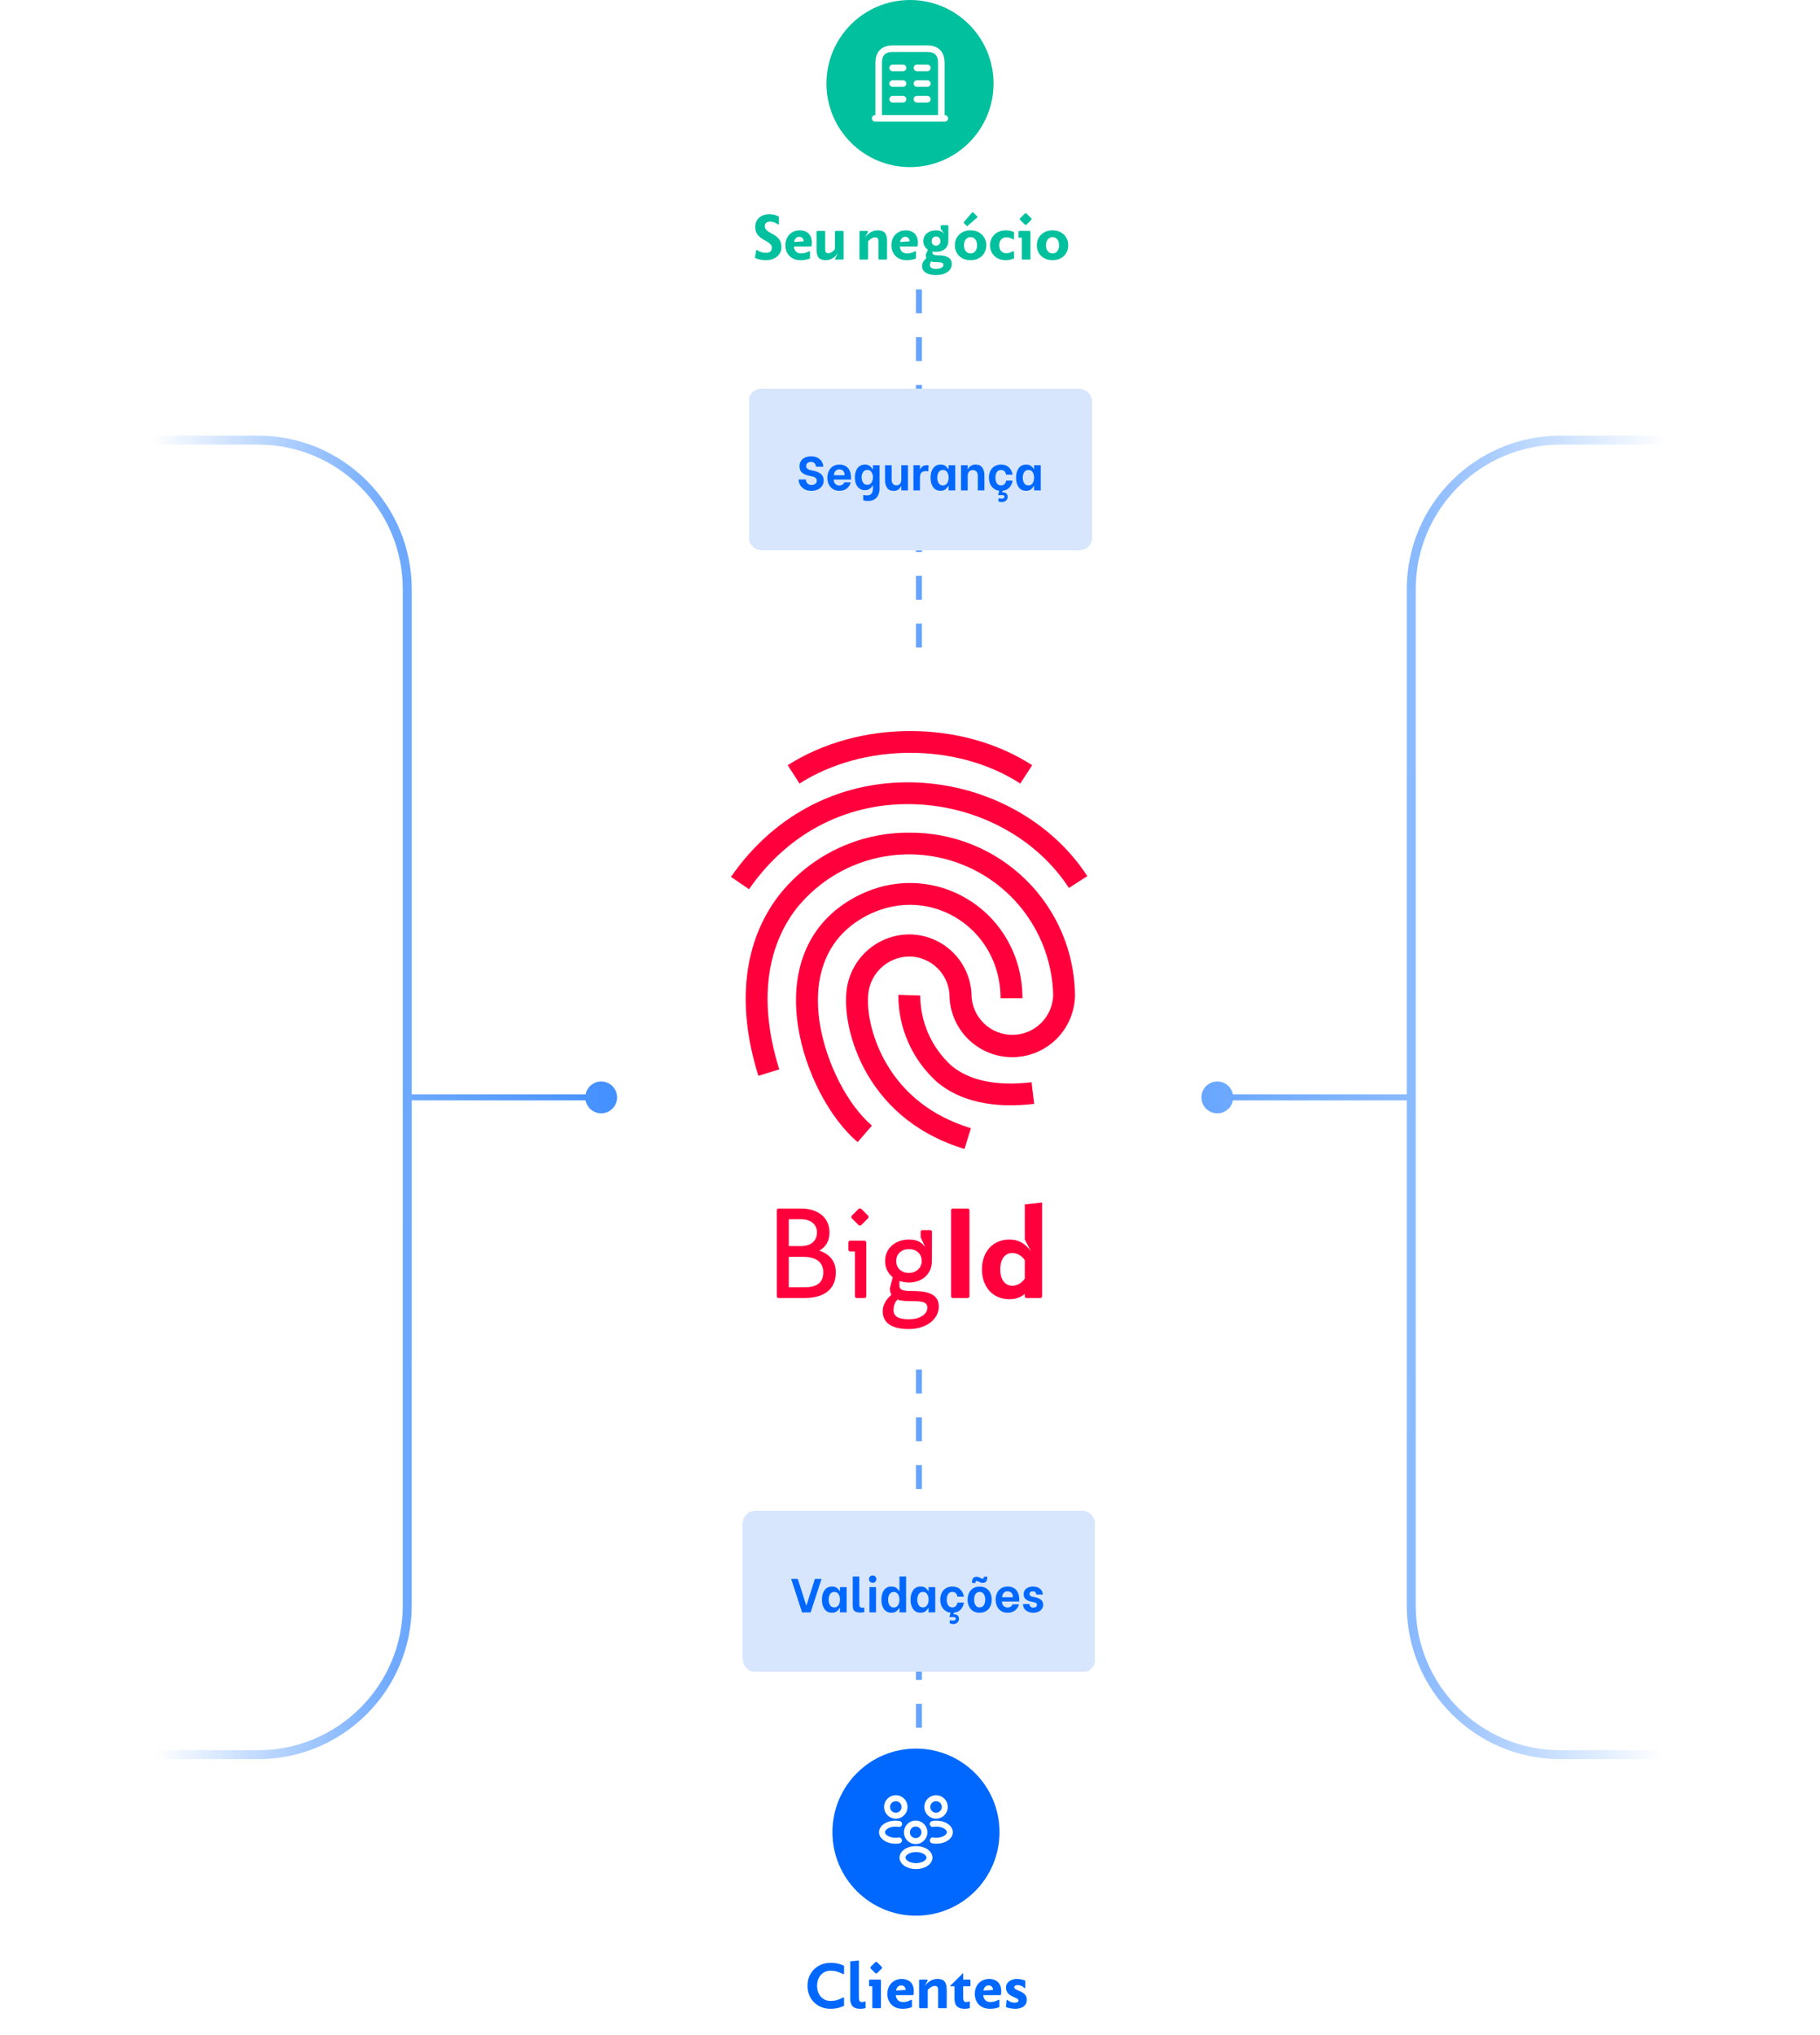<svg width="610" height="682" viewBox="0 0 610 682" fill="none" xmlns="http://www.w3.org/2000/svg">
<g opacity="0.8">
<path fill-rule="evenodd" clip-rule="evenodd" d="M86.499 149C113.285 149 134.999 170.714 134.999 197.5V367.767V538.034C134.999 564.82 113.285 586.535 86.499 586.535H1.499C0.67 586.535 -0.001 587.206 -0.001 588.035C-0.001 588.863 0.67 589.535 1.499 589.535H86.499C114.941 589.535 137.999 566.477 137.999 538.034V368.767H196.259C196.727 371.235 198.895 373.101 201.499 373.101C204.444 373.101 206.832 370.713 206.832 367.767C206.832 364.822 204.444 362.434 201.499 362.434C198.895 362.434 196.727 364.3 196.259 366.767H137.999V197.5C137.999 169.057 114.941 146 86.499 146H1.499C0.67 146 -0.001 146.672 -0.001 147.5C-0.001 148.328 0.67 149 1.499 149H86.499Z" fill="url(#paint0_linear_10244_14391)"/>
</g>
<g opacity="0.8">
<path opacity="0.8" fill-rule="evenodd" clip-rule="evenodd" d="M523.001 149C496.215 149 474.501 170.714 474.501 197.5V367.767V538.034C474.501 564.82 496.215 586.535 523.001 586.535H608.001C608.83 586.535 609.501 587.206 609.501 588.035C609.501 588.863 608.83 589.535 608.001 589.535H523.001C494.559 589.535 471.501 566.477 471.501 538.034V368.767H413.241C412.773 371.235 410.605 373.101 408.001 373.101C405.056 373.101 402.668 370.713 402.668 367.767C402.668 364.822 405.056 362.434 408.001 362.434C410.605 362.434 412.773 364.3 413.241 366.767H471.501V197.5C471.501 169.057 494.559 146 523.001 146H608.001C608.83 146 609.501 146.672 609.501 147.5C609.501 148.328 608.83 149 608.001 149H523.001Z" fill="url(#paint1_linear_10244_14391)"/>
</g>
<g clip-path="url(#clip0_10244_14391)">
<path d="M345.746 362.685C333.844 364.098 324.752 362.071 318.84 357.095C315.572 354.116 312.959 350.49 311.167 346.448C309.374 342.406 308.441 338.035 308.427 333.613L301.086 333.383C301.066 338.904 302.215 344.366 304.457 349.411C306.698 354.456 309.983 358.97 314.094 362.655C321.773 369.074 332.83 371.562 346.622 369.934L345.746 362.685Z" fill="#FF003C"/>
<path d="M292.242 377.214C284.133 370.334 276.884 356.358 274.749 342.874C272.384 327.394 276.899 314.816 288.894 307.751C310.318 295.143 335.351 310.408 335.351 334.535H342.691C342.691 304.879 311.577 285.928 285.146 301.485C270.296 310.224 264.706 325.796 267.485 343.98C269.804 359.122 277.974 374.695 287.45 382.758L292.242 377.214Z" fill="#FF003C"/>
<path d="M267.974 262.584C289.367 248.947 320.605 248.763 341.952 262.584L345.96 256.441C322.171 241.084 287.801 241.253 264.012 256.441L267.974 262.584Z" fill="#FF003C"/>
<path d="M304.695 279.048C296.273 278.998 287.952 280.878 280.371 284.544C272.789 288.21 266.147 293.564 260.956 300.195C249.392 315.369 246.566 336.27 254.183 360.535L261.187 358.37C254.245 336.255 256.748 317.81 266.807 304.618C272.984 296.83 281.411 291.135 290.942 288.31C300.472 285.486 310.642 285.668 320.065 288.833C329.488 291.998 337.705 297.992 343.598 305.997C349.491 314.002 352.772 323.63 352.994 333.567C352.875 337.119 351.381 340.486 348.826 342.956C346.272 345.427 342.857 346.808 339.303 346.808C335.749 346.808 332.335 345.427 329.78 342.956C327.225 340.486 325.731 337.119 325.612 333.567C325.612 333.414 325.612 333.26 325.612 333.107C325.359 327.715 323.034 322.629 319.123 318.91C315.211 315.19 310.015 313.124 304.618 313.142C299.093 313.204 293.809 315.415 289.885 319.304C285.961 323.194 283.705 328.458 283.593 333.982C283.225 341.477 285.682 351.49 290.842 360.259C297.615 371.762 308.38 380.516 323.262 385.061L325.412 378.089C312.327 374.096 303.036 366.54 297.185 356.588C292.746 349.048 290.627 340.432 290.934 334.366C290.965 330.736 292.411 327.262 294.963 324.681C297.515 322.1 300.973 320.616 304.602 320.544C306.391 320.538 308.164 320.884 309.819 321.563C311.474 322.242 312.979 323.241 314.248 324.501C315.518 325.762 316.526 327.26 317.216 328.911C317.906 330.561 318.265 332.331 318.271 334.12C318.263 334.279 318.263 334.438 318.271 334.596C318.618 340.018 321.048 345.095 325.054 348.765C329.059 352.435 334.329 354.413 339.76 354.286C345.191 354.159 350.362 351.937 354.191 348.083C358.021 344.23 360.211 339.045 360.305 333.613C360.238 326.379 358.747 319.228 355.916 312.569C353.085 305.911 348.97 299.876 343.806 294.808C338.641 289.741 332.529 285.741 325.818 283.037C319.107 280.332 311.93 278.977 304.695 279.048Z" fill="#FF003C"/>
<path d="M364.436 293.607C352.334 275.024 330.649 263.26 307.506 262.247C282.933 261.187 260.02 272.137 245 293.868L251.051 297.999C264.612 278.372 285.145 268.574 307.198 269.541C328.039 270.432 347.497 281.014 358.262 297.569L364.436 293.607Z" fill="#FF003C"/>
</g>
<path d="M274.571 419.12C276.731 417.96 278.011 415.96 278.011 413C278.011 408.04 274.171 405 268.411 405H260.771L260.371 405.4V434.6L260.771 435H269.611C275.571 435 280.131 432.6 280.131 426.4C280.131 422.56 277.971 420.24 274.571 419.12ZM273.811 413C273.811 415.84 271.851 417.6 268.411 417.6H264.371V408.6H268.411C271.851 408.6 273.811 410.36 273.811 413ZM264.371 431.4V421.2H269.211C273.251 421.2 275.931 422.76 275.931 426.4C275.931 430.28 273.251 431.4 269.611 431.4H264.371ZM291.061 407.52L288.541 405H287.901L285.381 407.52V408.16L287.901 410.68H288.541L291.061 408.16V407.52ZM289.941 415.8H284.741L284.341 416.2V419L284.741 419.4H286.541V434.6L286.941 435H289.941L290.341 434.6V416.2L289.941 415.8ZM305.371 432.64C302.931 432.64 301.451 432.36 301.451 430.96V429.28C302.451 429.6 303.531 429.8 304.651 429.8C309.051 429.8 312.331 427 312.331 422.6L312.371 412.64L311.971 412.24H308.971L308.571 412.64V414.64L310.171 418.04C309.211 416.68 307.851 415.4 304.651 415.4C300.251 415.4 296.651 418.2 296.651 422.6C296.651 424.92 297.651 426.76 299.211 428.04L298.251 431.76C298.251 432.64 298.451 433.36 298.771 433.92C297.091 435.36 295.851 437.2 295.851 439.4C295.851 443.48 299.051 445.4 304.651 445.4C310.251 445.4 314.651 442.28 314.651 437.8C314.651 433 309.491 432.64 305.371 432.64ZM304.651 418.6C307.051 418.6 308.931 420.12 308.931 422.6C308.931 425.08 306.851 426.6 304.651 426.6C302.251 426.6 300.371 425.08 300.371 422.6C300.371 420.12 302.251 418.6 304.651 418.6ZM304.651 442.12C300.851 442.12 299.491 440.96 299.491 439.16C299.491 437.6 299.891 436.44 300.811 435.52C302.131 436 303.811 436.04 305.411 436.04C309.251 436.04 310.811 436.32 310.811 438.28C310.811 440.48 308.251 442.12 304.651 442.12ZM324.928 434.6V405.4L324.528 405H319.168L318.768 405.4V434.6L319.168 435H324.528L324.928 434.6ZM349.28 403L343.48 403.6V415.4L345.56 419.4C343.84 416.96 341.6 415.4 338.36 415.4C332.6 415.4 329.12 419.64 329.12 425.4C329.12 431.16 332.6 435.4 338.36 435.4C340.44 435.4 342.08 434.76 343.48 433.64V434.6L343.88 435H348.88L349.28 434.6V403ZM339.32 430.88C336.92 430.88 335.24 428.96 335.24 425.4C335.24 421.84 336.92 419.92 339.32 419.92C340.76 419.92 342.36 420.64 343.48 422.32V428.48C342.36 430.16 340.76 430.88 339.32 430.88Z" fill="#FF003C"/>
<circle cx="305" cy="28" r="28" fill="#01C09E"/>
<path d="M293.332 39.667H316.665" stroke="white" stroke-width="2.2" stroke-miterlimit="10" stroke-linecap="round" stroke-linejoin="round"/>
<path d="M310.833 16.333H299.167C295.667 16.333 294.5 18.422 294.5 21V39.667H315.5V21C315.5 18.422 314.333 16.333 310.833 16.333Z" stroke="white" stroke-width="2.2" stroke-miterlimit="10" stroke-linecap="round" stroke-linejoin="round"/>
<path d="M299.168 33.25H302.668" stroke="white" stroke-width="2.2" stroke-miterlimit="10" stroke-linecap="round" stroke-linejoin="round"/>
<path d="M307.332 33.25H310.832" stroke="white" stroke-width="2.2" stroke-miterlimit="10" stroke-linecap="round" stroke-linejoin="round"/>
<path d="M299.168 28H302.668" stroke="white" stroke-width="2.2" stroke-miterlimit="10" stroke-linecap="round" stroke-linejoin="round"/>
<path d="M307.332 28H310.832" stroke="white" stroke-width="2.2" stroke-miterlimit="10" stroke-linecap="round" stroke-linejoin="round"/>
<path d="M299.168 22.75H302.668" stroke="white" stroke-width="2.2" stroke-miterlimit="10" stroke-linecap="round" stroke-linejoin="round"/>
<path d="M307.332 22.75H310.832" stroke="white" stroke-width="2.2" stroke-miterlimit="10" stroke-linecap="round" stroke-linejoin="round"/>
<path d="M256.326 75.76C256.326 74.88 256.906 74.26 258.126 74.26C258.886 74.26 259.566 74.42 260.846 75.26L261.046 75.06V72.58C259.726 71.88 258.606 71.8 257.846 71.8C254.886 71.8 253.126 73.6 253.126 76.1C253.126 80.72 258.706 80.36 258.706 83.04C258.706 84.12 258.026 84.74 256.786 84.74C255.766 84.74 254.926 84.58 253.626 83.74L253.426 83.94L253.026 86.42C254.546 87.12 255.766 87.2 256.906 87.2C259.166 87.2 261.906 85.8 261.906 82.78C261.906 77.94 256.326 78.6 256.326 75.76ZM268.1 77.2C265.16 77.2 263.24 79.32 263.24 82.2C263.24 85.08 265.18 87.2 268.34 87.2C269.44 87.2 270.56 87.02 271.48 86.62V84.34L271.28 84.14C270.12 84.82 269.16 84.94 268.46 84.94C267.14 84.94 266.2 84.14 266.06 82.62H271.8L272.02 82.42C272.08 82.02 272.1 81.66 272.1 81.3C272.1 78.1 269.88 77.2 268.1 77.2ZM267.9 79.36C268.72 79.36 269.34 79.92 269.36 80.88L266.14 81.08C266.38 79.9 267.04 79.36 267.9 79.36ZM282.734 77.6L282.534 77.4H280.034L279.834 77.6V83.54C279.194 84.22 278.534 84.86 277.634 84.86C276.854 84.86 276.574 84.46 276.574 83.54V77.6L276.374 77.4H273.874L273.674 77.6V83.54C273.674 86.02 274.454 87.2 276.774 87.2C278.794 87.2 279.994 85.96 280.874 84.8L279.834 86.8L280.034 87H282.534L282.734 86.8V77.6ZM294.214 77.2C292.174 77.2 290.774 78.44 289.914 79.6L290.954 77.6L290.754 77.4H288.254L288.054 77.6V86.8L288.254 87H290.754L290.954 86.8V80.86C291.594 80.18 292.434 79.54 293.334 79.54C294.134 79.54 294.414 79.94 294.414 80.86V86.8L294.614 87H297.114L297.314 86.8V80.86C297.314 78.38 296.514 77.2 294.214 77.2ZM303.627 77.2C300.687 77.2 298.767 79.32 298.767 82.2C298.767 85.08 300.707 87.2 303.867 87.2C304.967 87.2 306.087 87.02 307.007 86.62V84.34L306.807 84.14C305.647 84.82 304.687 84.94 303.987 84.94C302.667 84.94 301.727 84.14 301.587 82.62H307.327L307.547 82.42C307.607 82.02 307.627 81.66 307.627 81.3C307.627 78.1 305.407 77.2 303.627 77.2ZM303.427 79.36C304.247 79.36 304.867 79.92 304.887 80.88L301.667 81.08C301.907 79.9 302.567 79.36 303.427 79.36ZM314.481 85.56C313.401 85.56 312.521 85.42 312.521 84.72V84.28C312.901 84.36 313.301 84.4 313.721 84.4C316.201 84.4 317.841 83 317.841 80.8L317.861 75.68L317.661 75.48H315.481L315.281 75.68V76.68L316.661 78.52C316.141 77.88 315.221 77.2 313.721 77.2C311.261 77.2 309.461 78.6 309.461 80.8C309.461 82.06 310.041 83.04 311.001 83.68L310.261 85.38C310.261 85.82 310.341 86.18 310.481 86.48C309.681 87.18 309.061 88.08 309.061 89.2C309.061 91.06 310.781 92.2 313.721 92.2C316.801 92.2 319.001 90.7 319.001 88.54C319.001 85.86 316.281 85.56 314.481 85.56ZM313.721 79.26C314.521 79.26 315.201 79.82 315.201 80.8C315.201 81.78 314.421 82.34 313.721 82.34C312.921 82.34 312.261 81.78 312.261 80.8C312.261 79.82 312.921 79.26 313.721 79.26ZM313.721 90.1C312.361 90.1 311.681 89.72 311.681 88.82C311.681 88.38 311.801 87.98 312.021 87.64C312.661 87.82 313.441 87.86 314.241 87.86C315.641 87.86 316.221 88.16 316.221 88.8C316.221 89.58 315.201 90.1 313.721 90.1ZM324.136 75.84L327.576 72.86V72.58L326.156 71.14H325.876L323.036 74.44V74.72L324.136 75.84ZM325.296 77.2C322.156 77.2 320.036 79.32 320.036 82.2C320.036 85.08 322.156 87.2 325.296 87.2C328.436 87.2 330.556 85.08 330.556 82.2C330.556 79.32 328.436 77.2 325.296 77.2ZM325.296 84.94C324.116 84.94 323.096 83.98 323.096 82.2C323.096 80.42 324.116 79.46 325.296 79.46C326.476 79.46 327.496 80.42 327.496 82.2C327.496 83.98 326.476 84.94 325.296 84.94ZM337.233 79.54C337.933 79.54 338.613 79.64 339.653 80.26L339.853 80.06V77.78C338.933 77.38 338.073 77.2 337.093 77.2C333.953 77.2 331.833 79.32 331.833 82.2C331.833 85.08 333.953 87.2 337.093 87.2C338.073 87.2 338.933 87.02 339.853 86.62V84.34L339.653 84.14C338.613 84.74 337.933 84.86 337.233 84.86C335.913 84.86 334.893 83.92 334.893 82.2C334.893 80.48 335.913 79.54 337.233 79.54ZM345.708 73.2L343.988 71.5H343.568L341.848 73.2V73.64L343.568 75.34H343.988L345.708 73.64V73.2ZM345.168 77.4H341.568L341.368 77.6V79.46L341.568 79.66H342.468V86.8L342.668 87H345.168L345.368 86.8V77.6L345.168 77.4ZM352.777 77.2C349.637 77.2 347.517 79.32 347.517 82.2C347.517 85.08 349.637 87.2 352.777 87.2C355.917 87.2 358.037 85.08 358.037 82.2C358.037 79.32 355.917 77.2 352.777 77.2ZM352.777 84.94C351.597 84.94 350.577 83.98 350.577 82.2C350.577 80.42 351.597 79.46 352.777 79.46C353.957 79.46 354.977 80.42 354.977 82.2C354.977 83.98 353.957 84.94 352.777 84.94Z" fill="#01C09E"/>
<circle cx="307" cy="614" r="28" fill="#0068FF"/>
<path d="M313.832 608.491C313.764 608.48 313.684 608.48 313.616 608.491C312.045 608.434 310.793 607.148 310.793 605.555C310.793 603.927 312.102 602.618 313.73 602.618C315.357 602.618 316.666 603.938 316.666 605.555C316.655 607.148 315.403 608.434 313.832 608.491Z" stroke="white" stroke-width="2" stroke-linecap="round" stroke-linejoin="round"/>
<path d="M312.659 616.777C314.218 617.039 315.937 616.766 317.144 615.958C318.749 614.888 318.749 613.135 317.144 612.065C315.926 611.257 314.184 610.984 312.625 611.257" stroke="white" stroke-width="2" stroke-linecap="round" stroke-linejoin="round"/>
<path d="M300.139 608.491C300.207 608.48 300.287 608.48 300.355 608.491C301.926 608.434 303.178 607.148 303.178 605.555C303.178 603.927 301.869 602.618 300.241 602.618C298.614 602.618 297.305 603.938 297.305 605.555C297.316 607.148 298.568 608.434 300.139 608.491Z" stroke="white" stroke-width="2" stroke-linecap="round" stroke-linejoin="round"/>
<path d="M301.309 616.777C299.75 617.039 298.031 616.766 296.825 615.958C295.22 614.888 295.22 613.135 296.825 612.065C298.043 611.257 299.784 610.984 301.343 611.257" stroke="white" stroke-width="2" stroke-linecap="round" stroke-linejoin="round"/>
<path d="M307.004 616.994C306.936 616.982 306.856 616.982 306.788 616.994C305.217 616.937 303.965 615.65 303.965 614.057C303.965 612.429 305.274 611.12 306.901 611.12C308.529 611.12 309.838 612.441 309.838 614.057C309.827 615.65 308.575 616.948 307.004 616.994Z" stroke="white" stroke-width="2" stroke-linecap="round" stroke-linejoin="round"/>
<path d="M303.692 620.579C302.087 621.649 302.087 623.402 303.692 624.472C305.513 625.689 308.495 625.689 310.316 624.472C311.921 623.402 311.921 621.649 310.316 620.579C308.507 619.372 305.513 619.372 303.692 620.579Z" stroke="white" stroke-width="2" stroke-linecap="round" stroke-linejoin="round"/>
<path d="M278.34 660.44C280.08 660.44 281.02 660.8 282.7 661.64L282.9 661.44V658.78C281.38 658.08 280.22 657.8 278.34 657.8C274.08 657.8 270.64 660.9 270.64 665.5C270.64 670.1 274.08 673.2 278.34 673.2C280.08 673.2 281.24 672.92 282.9 672.22V669.56L282.7 669.36C281.02 670.2 280.08 670.56 278.34 670.56C275.7 670.56 273.86 668.46 273.86 665.5C273.86 662.54 275.7 660.44 278.34 660.44ZM290.106 670.88L289.906 670.68C289.666 670.84 289.346 670.94 288.966 670.94C288.206 670.94 287.866 670.66 287.866 669.2V657L284.966 657.3V669.74C284.966 671.52 285.486 673.2 288.366 673.2C289.046 673.2 289.646 673.1 290.106 672.94V670.88ZM295.609 659.2L293.889 657.5H293.469L291.749 659.2V659.64L293.469 661.34H293.889L295.609 659.64V659.2ZM295.069 663.4H291.469L291.269 663.6V665.46L291.469 665.66H292.369V672.8L292.569 673H295.069L295.269 672.8V663.6L295.069 663.4ZM302.277 663.2C299.337 663.2 297.417 665.32 297.417 668.2C297.417 671.08 299.357 673.2 302.517 673.2C303.617 673.2 304.737 673.02 305.657 672.62V670.34L305.457 670.14C304.297 670.82 303.337 670.94 302.637 670.94C301.317 670.94 300.377 670.14 300.237 668.62H305.977L306.197 668.42C306.257 668.02 306.277 667.66 306.277 667.3C306.277 664.1 304.057 663.2 302.277 663.2ZM302.077 665.36C302.897 665.36 303.517 665.92 303.537 666.88L300.317 667.08C300.557 665.9 301.217 665.36 302.077 665.36ZM314.212 663.2C312.172 663.2 310.772 664.44 309.912 665.6L310.952 663.6L310.752 663.4H308.252L308.052 663.6V672.8L308.252 673H310.752L310.952 672.8V666.86C311.592 666.18 312.432 665.54 313.332 665.54C314.132 665.54 314.412 665.94 314.412 666.86V672.8L314.612 673H317.112L317.312 672.8V666.86C317.312 664.38 316.512 663.2 314.212 663.2ZM325.265 663.6L325.065 663.4H322.825V661.2L318.325 665.66L319.925 665.68V669.74C319.925 671.52 320.445 673.2 323.325 673.2C324.005 673.2 324.605 673.1 325.065 672.94V670.88L324.865 670.68C324.625 670.84 324.305 670.94 323.925 670.94C323.165 670.94 322.825 670.66 322.825 669.2V665.66H325.065L325.265 665.46V663.6ZM331.574 663.2C328.634 663.2 326.714 665.32 326.714 668.2C326.714 671.08 328.654 673.2 331.814 673.2C332.914 673.2 334.034 673.02 334.954 672.62V670.34L334.754 670.14C333.594 670.82 332.634 670.94 331.934 670.94C330.614 670.94 329.674 670.14 329.534 668.62H335.274L335.494 668.42C335.554 668.02 335.574 667.66 335.574 667.3C335.574 664.1 333.354 663.2 331.574 663.2ZM331.374 665.36C332.194 665.36 332.814 665.92 332.834 666.88L329.614 667.08C329.854 665.9 330.514 665.36 331.374 665.36ZM339.949 666.02C339.949 665.5 340.409 665.26 341.089 665.26C341.669 665.26 342.509 665.42 343.449 666.32L343.649 666.12V663.78C342.729 663.38 341.709 663.2 340.769 663.2C339.269 663.2 337.169 664 337.169 666.1C337.169 669.34 341.389 669.26 341.389 670.4C341.389 670.94 340.889 671.14 340.049 671.14C339.369 671.14 338.509 670.98 337.569 670.18L337.369 670.38L337.169 672.62C338.089 673.02 339.329 673.2 340.269 673.2C342.189 673.2 344.149 672.4 344.149 670.14C344.149 667.08 339.949 667.24 339.949 666.02Z" fill="#0068FF"/>
<path opacity="0.6" d="M308 96.993V224.993" stroke="#0068FF" stroke-width="2" stroke-dasharray="8 8"/>
<g filter="url(#filter0_d_10244_14391)">
<rect x="251" y="127" width="115" height="54" rx="4" fill="#D7E6FD" shape-rendering="crispEdges"/>
<path d="M271.96 161.144C271.064 161.144 270.291 160.968 269.64 160.616C269 160.253 268.515 159.789 268.184 159.224C267.853 158.659 267.688 158.061 267.688 157.432V157.336H270.12V157.432C270.12 157.699 270.184 157.971 270.312 158.248C270.451 158.515 270.659 158.739 270.936 158.92C271.224 159.101 271.576 159.192 271.992 159.192C272.515 159.192 272.936 159.059 273.256 158.792C273.587 158.525 273.752 158.168 273.752 157.72C273.752 157.336 273.613 157.032 273.336 156.808C273.069 156.573 272.739 156.419 272.344 156.344L270.984 156.056C270.28 155.917 269.603 155.619 268.952 155.16C268.301 154.691 267.976 153.928 267.976 152.872C267.976 152.189 268.141 151.603 268.472 151.112C268.803 150.611 269.261 150.232 269.848 149.976C270.435 149.709 271.101 149.576 271.848 149.576C272.701 149.576 273.432 149.741 274.04 150.072C274.659 150.403 275.123 150.829 275.432 151.352C275.752 151.875 275.912 152.429 275.912 153.016V153.08H273.48V153.032C273.48 152.648 273.341 152.291 273.064 151.96C272.797 151.619 272.365 151.448 271.768 151.448C271.277 151.448 270.893 151.581 270.616 151.848C270.339 152.104 270.2 152.435 270.2 152.84C270.2 153.224 270.339 153.528 270.616 153.752C270.904 153.976 271.256 154.131 271.672 154.216L273.016 154.504C273.837 154.685 274.552 155.021 275.16 155.512C275.768 156.003 276.072 156.723 276.072 157.672C276.072 158.355 275.896 158.963 275.544 159.496C275.192 160.019 274.701 160.424 274.072 160.712C273.453 161 272.749 161.144 271.96 161.144ZM281.344 161.128C280.459 161.128 279.712 160.925 279.104 160.52C278.496 160.104 278.043 159.565 277.744 158.904C277.456 158.232 277.312 157.512 277.312 156.744C277.312 155.976 277.456 155.261 277.744 154.6C278.043 153.928 278.496 153.384 279.104 152.968C279.712 152.552 280.464 152.344 281.36 152.344C282.544 152.344 283.483 152.723 284.176 153.48C284.88 154.237 285.232 155.331 285.232 156.76V157.368H279.44V157.496C279.44 158.008 279.616 158.451 279.968 158.824C280.32 159.187 280.763 159.368 281.296 159.368C281.712 159.368 282.064 159.272 282.352 159.08C282.64 158.888 282.848 158.627 282.976 158.296H285.152C284.928 159.128 284.491 159.811 283.84 160.344C283.19 160.867 282.358 161.128 281.344 161.128ZM283.104 155.928C283.083 155.256 282.912 154.76 282.592 154.44C282.272 154.12 281.851 153.96 281.328 153.96C280.774 153.96 280.336 154.136 280.016 154.488C279.696 154.84 279.526 155.32 279.504 155.928H283.104ZM290.835 164.552C290.44 164.552 290.142 164.525 289.939 164.472C289.736 164.429 289.534 164.371 289.331 164.296V162.52C289.438 162.552 289.608 162.584 289.843 162.616C290.088 162.659 290.323 162.68 290.547 162.68C291.294 162.68 291.816 162.467 292.115 162.04C292.424 161.624 292.579 161.101 292.579 160.472V159.352H292.451C292.28 159.736 291.982 160.093 291.555 160.424C291.128 160.755 290.563 160.92 289.859 160.92C289.176 160.92 288.584 160.744 288.083 160.392C287.582 160.029 287.198 159.528 286.931 158.888C286.664 158.237 286.531 157.491 286.531 156.648C286.531 155.784 286.664 155.032 286.931 154.392C287.198 153.741 287.582 153.24 288.083 152.888C288.595 152.525 289.192 152.344 289.875 152.344C290.59 152.344 291.16 152.52 291.587 152.872C292.014 153.213 292.302 153.576 292.451 153.96H292.579V152.552H294.803V160.472C294.803 161.016 294.702 161.592 294.499 162.2C294.307 162.819 293.918 163.363 293.331 163.832C292.744 164.312 291.912 164.552 290.835 164.552ZM290.691 159.128C291.31 159.128 291.779 158.877 292.099 158.376C292.419 157.875 292.579 157.288 292.579 156.616C292.579 155.955 292.419 155.379 292.099 154.888C291.79 154.387 291.32 154.136 290.691 154.136C290.062 154.136 289.587 154.387 289.267 154.888C288.947 155.379 288.787 155.955 288.787 156.616C288.787 157.288 288.942 157.875 289.251 158.376C289.571 158.877 290.051 159.128 290.691 159.128ZM304.311 161H302.087V159.656H301.975C301.783 160.072 301.479 160.429 301.063 160.728C300.657 161.016 300.156 161.16 299.559 161.16C298.481 161.16 297.724 160.808 297.287 160.104C296.849 159.389 296.631 158.589 296.631 157.704V152.552H298.839V157.336C298.839 157.944 298.977 158.429 299.255 158.792C299.532 159.144 299.927 159.32 300.439 159.32C300.993 159.32 301.404 159.133 301.671 158.76C301.948 158.387 302.087 157.912 302.087 157.336V152.552H304.311V161ZM306.148 152.552H308.34V153.896H308.452C308.591 153.523 308.847 153.208 309.22 152.952C309.593 152.685 310.073 152.552 310.66 152.552C310.884 152.552 311.076 152.573 311.236 152.616L311.14 154.648C310.873 154.573 310.591 154.536 310.292 154.536C309.631 154.536 309.14 154.712 308.82 155.064C308.5 155.405 308.34 155.976 308.34 156.776V161H306.148V152.552ZM315.217 161.128C314.171 161.128 313.355 160.728 312.769 159.928C312.182 159.128 311.889 158.072 311.889 156.76C311.889 155.427 312.182 154.36 312.769 153.56C313.366 152.749 314.198 152.344 315.265 152.344C315.979 152.344 316.539 152.509 316.945 152.84C317.35 153.16 317.638 153.501 317.809 153.864H317.937V152.552H320.161V161H317.937V159.544H317.809C317.617 159.939 317.318 160.301 316.913 160.632C316.507 160.963 315.942 161.128 315.217 161.128ZM316.033 159.336C316.662 159.336 317.137 159.08 317.457 158.568C317.777 158.056 317.937 157.443 317.937 156.728C317.937 156.013 317.777 155.405 317.457 154.904C317.147 154.403 316.673 154.152 316.033 154.152C315.393 154.152 314.918 154.403 314.609 154.904C314.299 155.405 314.145 156.013 314.145 156.728C314.145 157.453 314.299 158.072 314.609 158.584C314.918 159.085 315.393 159.336 316.033 159.336ZM322.1 152.552H324.34V153.848H324.452C324.644 153.432 324.953 153.08 325.38 152.792C325.806 152.493 326.324 152.344 326.932 152.344C328.03 152.344 328.804 152.696 329.252 153.4C329.71 154.104 329.94 154.904 329.94 155.8V161H327.732V156.168C327.732 155.549 327.582 155.064 327.284 154.712C326.996 154.36 326.585 154.184 326.052 154.184C325.486 154.184 325.06 154.371 324.772 154.744C324.484 155.107 324.34 155.581 324.34 156.168V161H322.1V152.552ZM335.517 159.336C335.997 159.336 336.381 159.192 336.669 158.904C336.957 158.605 337.138 158.216 337.213 157.736H339.373C339.245 158.632 338.898 159.395 338.333 160.024C337.768 160.643 337 161.005 336.029 161.112L335.869 161.64H336.109C336.632 161.64 337.032 161.784 337.309 162.072C337.586 162.371 337.725 162.733 337.725 163.16C337.725 163.64 337.554 164.051 337.213 164.392C336.872 164.744 336.386 164.92 335.757 164.92C335.533 164.92 335.32 164.893 335.117 164.84C334.925 164.797 334.77 164.749 334.653 164.696L334.669 163.608C335.021 163.704 335.378 163.752 335.741 163.752C336.05 163.752 336.28 163.693 336.429 163.576C336.589 163.459 336.669 163.304 336.669 163.112C336.669 162.92 336.6 162.781 336.461 162.696C336.322 162.621 336.162 162.584 335.981 162.584H334.541V162.52L334.925 161.112C334.157 161.016 333.512 160.755 332.989 160.328C332.466 159.901 332.077 159.373 331.821 158.744C331.576 158.104 331.453 157.432 331.453 156.728C331.453 155.971 331.597 155.261 331.885 154.6C332.184 153.928 332.637 153.384 333.245 152.968C333.853 152.552 334.605 152.344 335.501 152.344C336.632 152.344 337.522 152.669 338.173 153.32C338.834 153.96 339.234 154.771 339.373 155.752H337.213C337.138 155.272 336.957 154.888 336.669 154.6C336.392 154.301 336.008 154.152 335.517 154.152C334.866 154.152 334.386 154.403 334.077 154.904C333.778 155.405 333.629 156.013 333.629 156.728C333.629 157.464 333.778 158.083 334.077 158.584C334.386 159.085 334.866 159.336 335.517 159.336ZM343.873 161.128C342.827 161.128 342.011 160.728 341.425 159.928C340.838 159.128 340.545 158.072 340.545 156.76C340.545 155.427 340.838 154.36 341.425 153.56C342.022 152.749 342.854 152.344 343.921 152.344C344.635 152.344 345.195 152.509 345.601 152.84C346.006 153.16 346.294 153.501 346.465 153.864H346.593V152.552H348.817V161H346.593V159.544H346.465C346.273 159.939 345.974 160.301 345.569 160.632C345.163 160.963 344.598 161.128 343.873 161.128ZM344.689 159.336C345.318 159.336 345.793 159.08 346.113 158.568C346.433 158.056 346.593 157.443 346.593 156.728C346.593 156.013 346.433 155.405 346.113 154.904C345.803 154.403 345.329 154.152 344.689 154.152C344.049 154.152 343.574 154.403 343.265 154.904C342.955 155.405 342.801 156.013 342.801 156.728C342.801 157.453 342.955 158.072 343.265 158.584C343.574 159.085 344.049 159.336 344.689 159.336Z" fill="#0068FF"/>
</g>
<path opacity="0.6" d="M308 459V602.014" stroke="#0068FF" stroke-width="2" stroke-dasharray="8 8"/>
<g filter="url(#filter1_d_10244_14391)">
<rect x="249" y="503" width="118" height="54" rx="4" fill="#D7E6FD" shape-rendering="crispEdges"/>
<path d="M265.176 525.8H267.384L270.216 534.648H270.312L273.128 525.8H275.352L271.688 537.016H268.824L265.176 525.8ZM278.81 537.128C277.765 537.128 276.949 536.728 276.362 535.928C275.776 535.128 275.482 534.072 275.482 532.76C275.482 531.427 275.776 530.36 276.362 529.56C276.96 528.749 277.792 528.344 278.858 528.344C279.573 528.344 280.133 528.509 280.538 528.84C280.944 529.16 281.232 529.501 281.402 529.864H281.53V528.552H283.754V537H281.53V535.544H281.402C281.21 535.939 280.912 536.301 280.506 536.632C280.101 536.963 279.536 537.128 278.81 537.128ZM279.626 535.336C280.256 535.336 280.73 535.08 281.05 534.568C281.37 534.056 281.53 533.443 281.53 532.728C281.53 532.013 281.37 531.405 281.05 530.904C280.741 530.403 280.266 530.152 279.626 530.152C278.986 530.152 278.512 530.403 278.202 530.904C277.893 531.405 277.738 532.013 277.738 532.728C277.738 533.453 277.893 534.072 278.202 534.584C278.512 535.085 278.986 535.336 279.626 535.336ZM288.397 537.064C287.608 537.064 287.021 536.947 286.637 536.712C286.264 536.467 286.029 536.168 285.933 535.816C285.848 535.453 285.805 534.995 285.805 534.44V525H288.013V533.992C288.013 534.376 288.029 534.664 288.061 534.856C288.104 535.037 288.211 535.187 288.381 535.304C288.563 535.411 288.845 535.464 289.229 535.464C289.357 535.464 289.507 535.453 289.677 535.432V536.968C289.133 537.032 288.707 537.064 288.397 537.064ZM291.402 528.552H293.61V537H291.402V528.552ZM292.49 527.096C292.138 527.096 291.845 526.979 291.61 526.744C291.376 526.499 291.258 526.205 291.258 525.864C291.258 525.512 291.376 525.219 291.61 524.984C291.845 524.749 292.138 524.632 292.49 524.632C292.842 524.632 293.136 524.755 293.37 525C293.605 525.235 293.722 525.523 293.722 525.864C293.722 526.205 293.605 526.499 293.37 526.744C293.136 526.979 292.842 527.096 292.49 527.096ZM298.765 537.128C297.699 537.128 296.872 536.728 296.285 535.928C295.709 535.128 295.421 534.072 295.421 532.76C295.421 531.416 295.709 530.344 296.285 529.544C296.872 528.744 297.704 528.344 298.781 528.344C299.507 528.344 300.072 528.509 300.477 528.84C300.883 529.16 301.171 529.501 301.341 529.864H301.469V524.984H303.693V537H301.469V535.544H301.341C301.149 535.939 300.851 536.301 300.445 536.632C300.04 536.963 299.48 537.128 298.765 537.128ZM299.565 535.368C300.195 535.368 300.669 535.112 300.989 534.6C301.309 534.088 301.469 533.475 301.469 532.76C301.469 532.056 301.309 531.448 300.989 530.936C300.669 530.424 300.195 530.168 299.565 530.168C298.925 530.168 298.445 530.424 298.125 530.936C297.816 531.437 297.661 532.04 297.661 532.744C297.661 533.469 297.816 534.088 298.125 534.6C298.445 535.112 298.925 535.368 299.565 535.368ZM308.513 537.128C307.468 537.128 306.652 536.728 306.065 535.928C305.479 535.128 305.185 534.072 305.185 532.76C305.185 531.427 305.479 530.36 306.065 529.56C306.663 528.749 307.495 528.344 308.561 528.344C309.276 528.344 309.836 528.509 310.241 528.84C310.647 529.16 310.935 529.501 311.105 529.864H311.233V528.552H313.457V537H311.233V535.544H311.105C310.913 535.939 310.615 536.301 310.209 536.632C309.804 536.963 309.239 537.128 308.513 537.128ZM309.329 535.336C309.959 535.336 310.433 535.08 310.753 534.568C311.073 534.056 311.233 533.443 311.233 532.728C311.233 532.013 311.073 531.405 310.753 530.904C310.444 530.403 309.969 530.152 309.329 530.152C308.689 530.152 308.215 530.403 307.905 530.904C307.596 531.405 307.441 532.013 307.441 532.728C307.441 533.453 307.596 534.072 307.905 534.584C308.215 535.085 308.689 535.336 309.329 535.336ZM319.204 535.336C319.684 535.336 320.068 535.192 320.356 534.904C320.644 534.605 320.826 534.216 320.9 533.736H323.06C322.932 534.632 322.586 535.395 322.02 536.024C321.455 536.643 320.687 537.005 319.716 537.112L319.556 537.64H319.796C320.319 537.64 320.719 537.784 320.996 538.072C321.274 538.371 321.412 538.733 321.412 539.16C321.412 539.64 321.242 540.051 320.9 540.392C320.559 540.744 320.074 540.92 319.444 540.92C319.22 540.92 319.007 540.893 318.804 540.84C318.612 540.797 318.458 540.749 318.34 540.696L318.356 539.608C318.708 539.704 319.066 539.752 319.428 539.752C319.738 539.752 319.967 539.693 320.116 539.576C320.276 539.459 320.356 539.304 320.356 539.112C320.356 538.92 320.287 538.781 320.148 538.696C320.01 538.621 319.85 538.584 319.668 538.584H318.228V538.52L318.612 537.112C317.844 537.016 317.199 536.755 316.676 536.328C316.154 535.901 315.764 535.373 315.508 534.744C315.263 534.104 315.14 533.432 315.14 532.728C315.14 531.971 315.284 531.261 315.572 530.6C315.871 529.928 316.324 529.384 316.932 528.968C317.54 528.552 318.292 528.344 319.188 528.344C320.319 528.344 321.21 528.669 321.86 529.32C322.522 529.96 322.922 530.771 323.06 531.752H320.9C320.826 531.272 320.644 530.888 320.356 530.6C320.079 530.301 319.695 530.152 319.204 530.152C318.554 530.152 318.074 530.403 317.764 530.904C317.466 531.405 317.316 532.013 317.316 532.728C317.316 533.464 317.466 534.083 317.764 534.584C318.074 535.085 318.554 535.336 319.204 535.336ZM328.344 537.128C327.459 537.128 326.712 536.931 326.104 536.536C325.507 536.131 325.059 535.597 324.76 534.936C324.462 534.275 324.312 533.549 324.312 532.76C324.312 531.971 324.456 531.245 324.744 530.584C325.043 529.912 325.496 529.373 326.104 528.968C326.712 528.563 327.459 528.36 328.344 528.36C329.23 528.36 329.976 528.563 330.584 528.968C331.192 529.363 331.646 529.891 331.944 530.552C332.243 531.213 332.392 531.939 332.392 532.728C332.392 533.517 332.243 534.248 331.944 534.92C331.646 535.581 331.192 536.115 330.584 536.52C329.976 536.925 329.23 537.128 328.344 537.128ZM328.344 535.336C328.963 535.336 329.427 535.091 329.736 534.6C330.056 534.099 330.216 533.475 330.216 532.728C330.216 531.981 330.056 531.368 329.736 530.888C329.427 530.397 328.963 530.152 328.344 530.152C327.726 530.152 327.262 530.397 326.952 530.888C326.643 531.368 326.488 531.981 326.488 532.728C326.488 533.475 326.643 534.099 326.952 534.6C327.272 535.091 327.736 535.336 328.344 535.336ZM325.784 526.888C325.784 526.365 325.907 525.933 326.152 525.592C326.408 525.24 326.808 525.064 327.352 525.064C327.555 525.064 327.752 525.101 327.944 525.176C328.136 525.24 328.355 525.336 328.6 525.464C328.728 525.539 328.856 525.603 328.984 525.656C329.123 525.709 329.24 525.736 329.336 525.736C329.507 525.736 329.624 525.672 329.688 525.544C329.752 525.416 329.774 525.251 329.752 525.048H330.888C330.92 525.656 330.819 526.157 330.584 526.552C330.36 526.936 329.95 527.128 329.352 527.128C329.139 527.128 328.942 527.096 328.76 527.032C328.59 526.968 328.36 526.867 328.072 526.728C327.731 526.547 327.486 526.456 327.336 526.456C327.166 526.456 327.048 526.525 326.984 526.664C326.931 526.792 326.915 526.957 326.936 527.16H325.8L325.784 526.888ZM337.735 537.128C336.85 537.128 336.103 536.925 335.495 536.52C334.887 536.104 334.434 535.565 334.135 534.904C333.847 534.232 333.703 533.512 333.703 532.744C333.703 531.976 333.847 531.261 334.135 530.6C334.434 529.928 334.887 529.384 335.495 528.968C336.103 528.552 336.855 528.344 337.751 528.344C338.935 528.344 339.874 528.723 340.567 529.48C341.271 530.237 341.623 531.331 341.623 532.76V533.368H335.831V533.496C335.831 534.008 336.007 534.451 336.359 534.824C336.711 535.187 337.154 535.368 337.687 535.368C338.103 535.368 338.455 535.272 338.743 535.08C339.031 534.888 339.239 534.627 339.367 534.296H341.543C341.319 535.128 340.882 535.811 340.231 536.344C339.58 536.867 338.748 537.128 337.735 537.128ZM339.495 531.928C339.474 531.256 339.303 530.76 338.983 530.44C338.663 530.12 338.242 529.96 337.719 529.96C337.164 529.96 336.727 530.136 336.407 530.488C336.087 530.84 335.916 531.32 335.895 531.928H339.495ZM346.314 537.128C345.599 537.128 344.98 536.995 344.458 536.728C343.946 536.461 343.556 536.115 343.29 535.688C343.023 535.251 342.89 534.792 342.89 534.312V534.216H345.05V534.312C345.05 534.6 345.162 534.856 345.386 535.08C345.61 535.304 345.935 535.416 346.362 535.416C346.714 535.416 346.996 535.336 347.21 535.176C347.434 535.005 347.546 534.776 347.546 534.488C347.546 534.232 347.45 534.029 347.258 533.88C347.066 533.731 346.826 533.635 346.538 533.592L345.578 533.4C344.948 533.283 344.378 533.032 343.866 532.648C343.354 532.264 343.098 531.683 343.098 530.904C343.098 530.104 343.391 529.48 343.978 529.032C344.564 528.573 345.316 528.344 346.234 528.344C346.906 528.344 347.487 528.467 347.978 528.712C348.468 528.957 348.842 529.283 349.098 529.688C349.354 530.083 349.482 530.509 349.482 530.968V531.032H347.322V530.984C347.322 530.728 347.226 530.493 347.034 530.28C346.842 530.056 346.548 529.944 346.154 529.944C345.823 529.944 345.556 530.029 345.354 530.2C345.151 530.371 345.05 530.595 345.05 530.872C345.05 531.128 345.151 531.331 345.354 531.48C345.567 531.629 345.828 531.731 346.138 531.784L347.194 531.992C347.876 532.141 348.452 532.413 348.922 532.808C349.391 533.192 349.626 533.741 349.626 534.456C349.626 534.989 349.482 535.459 349.194 535.864C348.906 536.269 348.506 536.584 347.994 536.808C347.492 537.021 346.932 537.128 346.314 537.128Z" fill="#0068FF"/>
</g>
<defs>
<filter id="filter0_d_10244_14391" x="240.97" y="120.313" width="135.06" height="74.06" filterUnits="userSpaceOnUse" color-interpolation-filters="sRGB">
<feFlood flood-opacity="0" result="BackgroundImageFix"/>
<feColorMatrix in="SourceAlpha" type="matrix" values="0 0 0 0 0 0 0 0 0 0 0 0 0 0 0 0 0 0 127 0" result="hardAlpha"/>
<feOffset dy="3.343"/>
<feGaussianBlur stdDeviation="5.015"/>
<feComposite in2="hardAlpha" operator="out"/>
<feColorMatrix type="matrix" values="0 0 0 0 0.022 0 0 0 0 0.034 0 0 0 0 0.3 0 0 0 0.08 0"/>
<feBlend mode="normal" in2="BackgroundImageFix" result="effect1_dropShadow_10244_14391"/>
<feBlend mode="normal" in="SourceGraphic" in2="effect1_dropShadow_10244_14391" result="shape"/>
</filter>
<filter id="filter1_d_10244_14391" x="238.97" y="496.313" width="138.06" height="74.06" filterUnits="userSpaceOnUse" color-interpolation-filters="sRGB">
<feFlood flood-opacity="0" result="BackgroundImageFix"/>
<feColorMatrix in="SourceAlpha" type="matrix" values="0 0 0 0 0 0 0 0 0 0 0 0 0 0 0 0 0 0 127 0" result="hardAlpha"/>
<feOffset dy="3.343"/>
<feGaussianBlur stdDeviation="5.015"/>
<feComposite in2="hardAlpha" operator="out"/>
<feColorMatrix type="matrix" values="0 0 0 0 0.022 0 0 0 0 0.034 0 0 0 0 0.3 0 0 0 0.08 0"/>
<feBlend mode="normal" in2="BackgroundImageFix" result="effect1_dropShadow_10244_14391"/>
<feBlend mode="normal" in="SourceGraphic" in2="effect1_dropShadow_10244_14391" result="shape"/>
</filter>
<linearGradient id="paint0_linear_10244_14391" x1="233.453" y1="367.616" x2="51.322" y2="368.02" gradientUnits="userSpaceOnUse">
<stop stop-color="#0068FF"/>
<stop offset="0.562" stop-color="#0068FF" stop-opacity="0.7"/>
<stop offset="1" stop-color="#0068FF" stop-opacity="0"/>
</linearGradient>
<linearGradient id="paint1_linear_10244_14391" x1="376.047" y1="367.616" x2="558.178" y2="368.02" gradientUnits="userSpaceOnUse">
<stop stop-color="#0068FF"/>
<stop offset="0.562" stop-color="#0068FF" stop-opacity="0.7"/>
<stop offset="1" stop-color="#0068FF" stop-opacity="0"/>
</linearGradient>
<clipPath id="clip0_10244_14391">
<rect width="119.436" height="140" fill="white" transform="translate(245 245)"/>
</clipPath>
</defs>
</svg>
